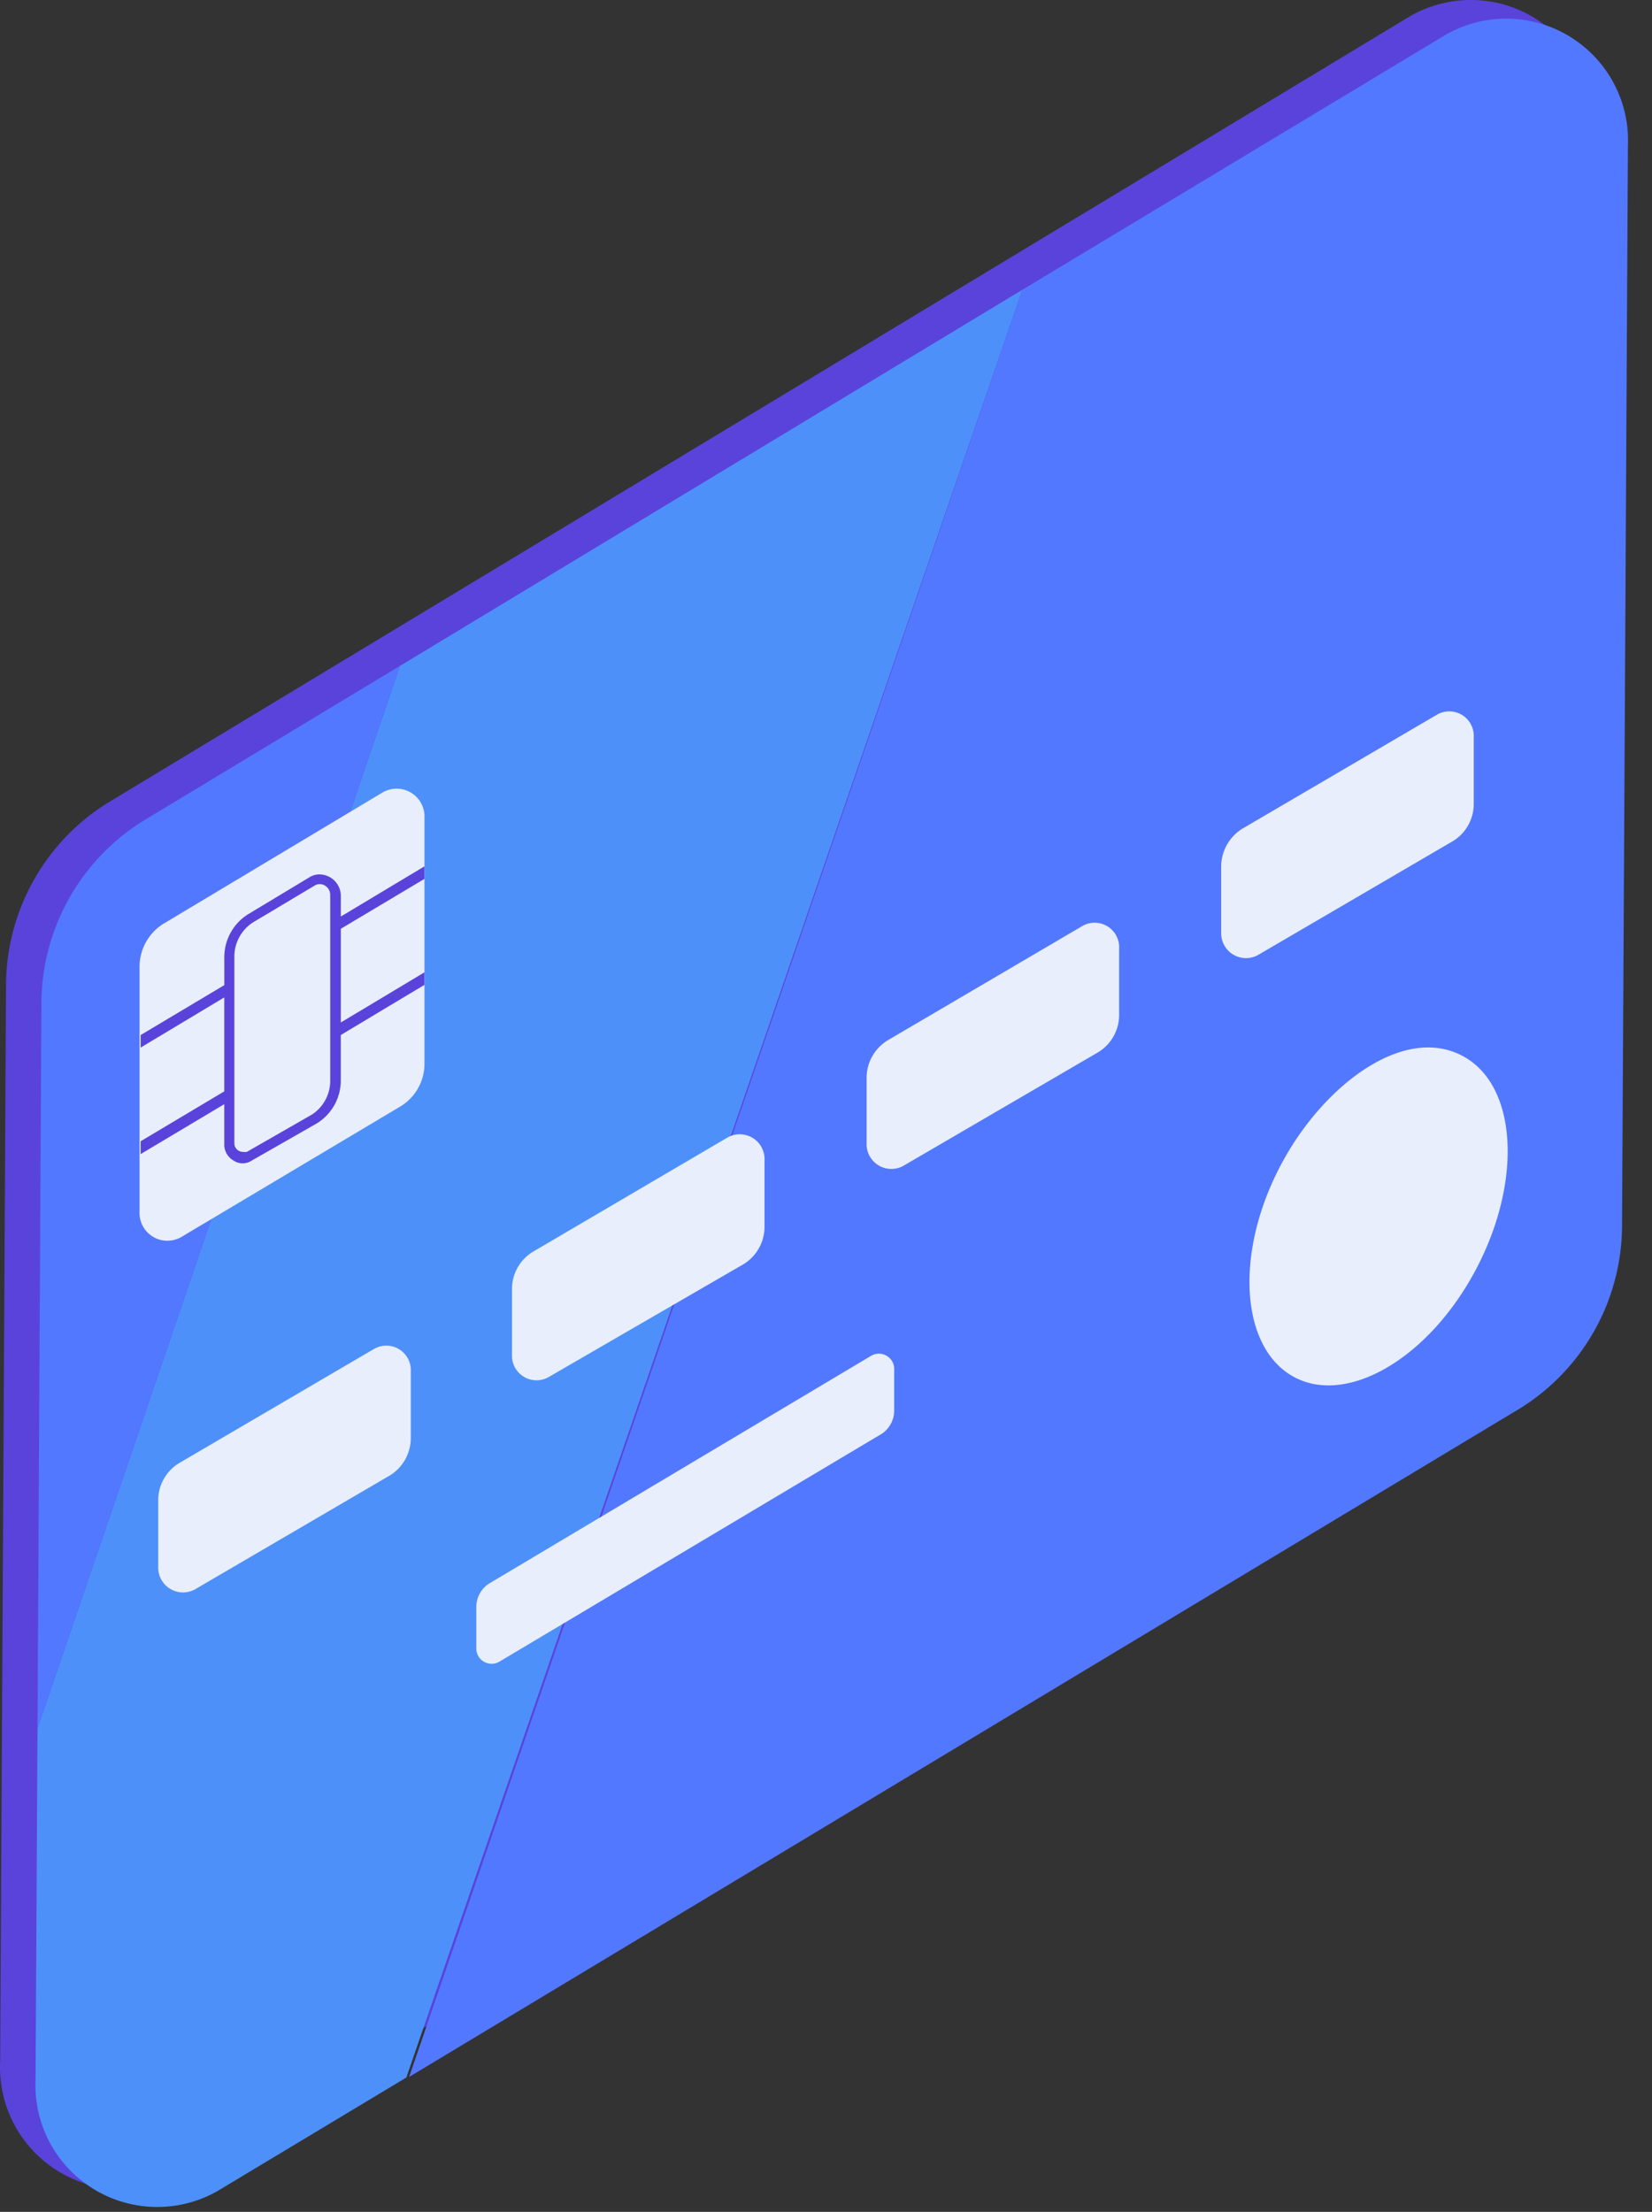 <svg width="62" height="83" fill="none" xmlns="http://www.w3.org/2000/svg"><rect width="100%" height="100%" fill="#333333" stroke="none"/><path d="M.006 77.342l.22-40.312a8.098 8.098 0 013.819-6.905L52.935.6a4.572 4.572 0 016.832 4.185l-.21 39.757a9.416 9.416 0 01-4.446 7.972L6.838 81.547a4.572 4.572 0 01-6.832-4.205z" fill="#5A43DB"/><path d="M1.335 78.032a4.572 4.572 0 006.832 4.185l7.083-4.258 23.12-67.085-23.36 14.114L1.408 64.86l-.073 13.172z" fill="#4E90F9"/><path d="M15.01 24.988l-9.637 5.817a8.098 8.098 0 00-3.819 6.905l-.146 27.15 13.601-39.872zM57.047 52.85a8.108 8.108 0 003.829-6.916l.22-40.448a4.572 4.572 0 00-6.832-4.185L38.37 10.874 15.354 77.938l41.693-25.089z" fill="#5278FF"/><path d="M5.938 58.781v-2.469a1.632 1.632 0 01.774-1.402l7.324-4.29a.92.92 0 011.381.848v2.5a1.653 1.653 0 01-.774 1.392l-7.324 4.28a.931.931 0 01-1.38-.859zm13.277-7.93v-2.48a1.632 1.632 0 01.774-1.391l7.324-4.3a.931.931 0 011.38.847v2.511a1.653 1.653 0 01-.773 1.392l-7.335 4.248a.92.92 0 01-1.37-.827zm13.308-7.931v-2.479c.003-.566.295-1.09.774-1.392l7.324-4.3a.92.92 0 011.38.848v2.48c.004.57-.29 1.1-.773 1.401l-7.324 4.27a.93.93 0 01-1.381-.827zm13.308-7.93v-2.48a1.685 1.685 0 01.774-1.401l7.324-4.29a.92.92 0 011.381.847v2.5a1.632 1.632 0 01-.774 1.392l-7.324 4.28a.931.931 0 01-1.38-.848zm9.458 12.837c-1.82 3.285-4.886 4.97-6.842 3.777-1.957-1.192-2.093-4.833-.251-8.118 1.61-2.888 4.645-5.127 6.842-3.777 1.956 1.203 2.072 4.833.251 8.118zM17.876 61.836v-1.538c.002-.35.178-.675.47-.868l14.355-8.558a.575.575 0 01.858.523v1.559c-.008.348-.188.67-.481.858l-14.344 8.547a.575.575 0 01-.858-.523zM15.93 39.939V30.7a1.046 1.046 0 00-1.57-.963l-8.244 4.938c-.54.345-.87.94-.879 1.58v9.207a1.046 1.046 0 001.56.962l8.233-4.906c.553-.336.893-.934.9-1.58z" fill="#E8EEFC"/><path fill-rule="evenodd" clip-rule="evenodd" d="M12.791 34.854v3.515l3.139-1.883v.471l-3.14 1.883v1.706a1.89 1.89 0 01-.9 1.61l-2.437 1.392a.618.618 0 01-.691 0 .69.69 0 01-.345-.628v-1.485l-3.139 1.873v-.482l3.139-1.872v-3.526L5.279 39.31v-.47l3.139-1.873V35.92c0-.654.336-1.262.89-1.611l2.311-1.392a.69.69 0 01.398-.104.806.806 0 01.774.827v.753l3.139-1.883v.47l-3.139 1.873zm-1.098 6.978c.43-.272.694-.745.7-1.255v-6.989a.408.408 0 00-.198-.356.366.366 0 00-.387 0l-2.313 1.381a1.528 1.528 0 00-.7 1.266v7.01a.324.324 0 00.313.335.498.498 0 00.157 0l2.428-1.392z" fill="#5A43DB"/></svg>